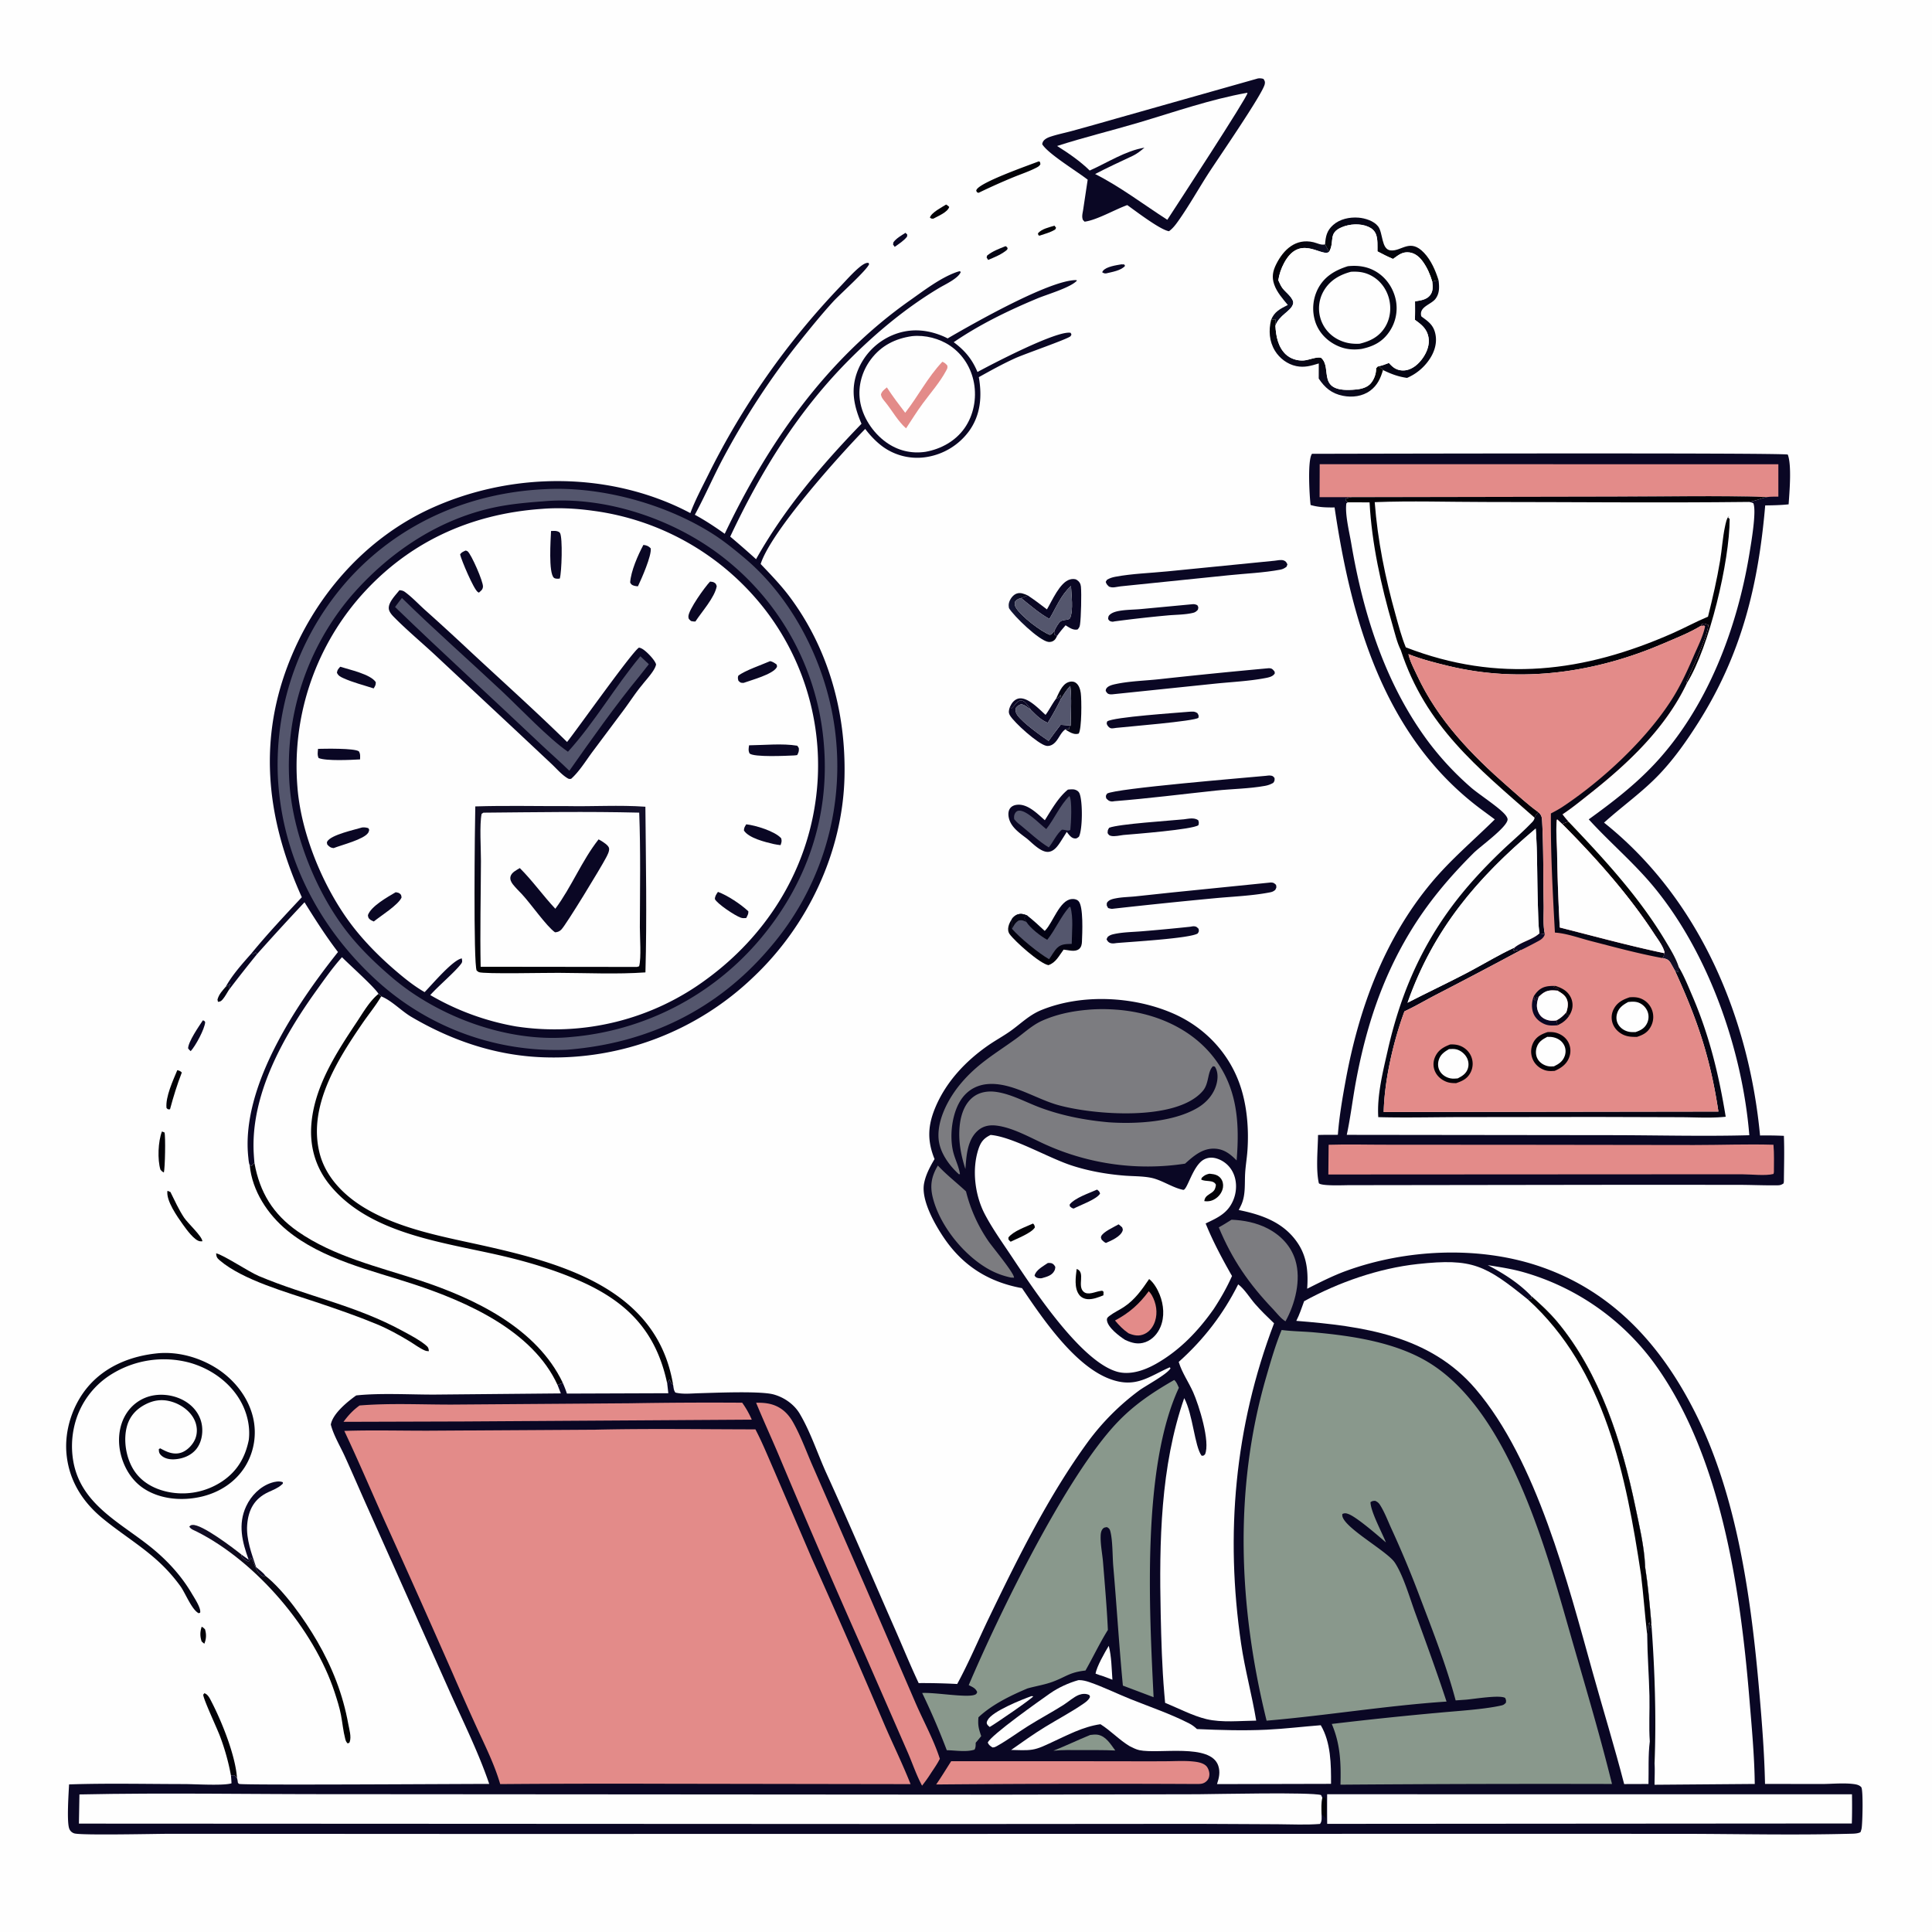 <?xml version="1.0" encoding="UTF-8"?> <svg xmlns="http://www.w3.org/2000/svg" xmlns:xlink="http://www.w3.org/1999/xlink" display="block" height="1024" viewBox="0 0 2048 2048" width="1024"><linearGradient id="a" gradientUnits="userSpaceOnUse" x1="1101.61" x2="1080.44" y1="650.2" y2="661.63"><stop offset="0" stop-color="#000014"></stop><stop offset="1" stop-color="#131534"></stop></linearGradient><linearGradient id="b" gradientUnits="userSpaceOnUse" x1="1352.78" x2="1383.85" y1="281.418" y2="300.698"><stop offset="0" stop-color="#010005"></stop><stop offset="1" stop-color="#0b0d23"></stop></linearGradient><linearGradient id="c" gradientUnits="userSpaceOnUse" x1="1462.25" x2="1470.1" y1="285.83" y2="237.218"><stop offset="0" stop-color="#010204"></stop><stop offset="1" stop-color="#070719"></stop></linearGradient><linearGradient id="d" gradientUnits="userSpaceOnUse" x1="1407.72" x2="1389.46" y1="363.182" y2="402.75"><stop offset="0"></stop><stop offset="1" stop-color="#0b0a20"></stop></linearGradient><linearGradient id="e" gradientUnits="userSpaceOnUse" x1="366.005" x2="207.075" y1="1728.84" y2="1733.13"><stop offset="0" stop-color="#000100"></stop><stop offset="1" stop-color="#130e28"></stop></linearGradient><linearGradient id="f" gradientUnits="userSpaceOnUse" x1="1096.56" x2="1123.91" y1="1015.32" y2="948.421"><stop offset="0" stop-color="#01000a"></stop><stop offset="1" stop-color="#040320"></stop></linearGradient><linearGradient id="g" gradientUnits="userSpaceOnUse" x1="1726.83" x2="1712.21" y1="943.898" y2="957.067"><stop offset="0"></stop><stop offset="1" stop-color="#15122e"></stop></linearGradient><linearGradient id="h" gradientUnits="userSpaceOnUse" x1="572.388" x2="614.612" y1="1041.83" y2="842.172"><stop offset="0" stop-color="#000004"></stop><stop offset="1" stop-color="#13102b"></stop></linearGradient><linearGradient id="i" gradientUnits="userSpaceOnUse" x1="1213.74" x2="1196.77" y1="1357.57" y2="1420.12"><stop offset="0" stop-color="#010002"></stop><stop offset="1" stop-color="#040422"></stop></linearGradient><path d="m0 0h2048v2048h-2048z" fill="#fefefe"></path><path d="m213.79 1724.38c1.567.8 2.289 1.49 3.515 2.7 1.62 5.3 1.425 10.24-.714 15.35-1.022-.73-1.943-1.64-2.885-2.48-1.778-5.58-1.728-10.01.084-15.57z" fill="#020107"></path><path d="m1117.78 239.212 1.7 2.226-.86 1.783c-5.08 3.19-11.19 4.745-16.86 6.645-1.5-.984-.87-.268-1.5-2.442 3.68-4.789 11.96-6.455 17.52-8.212z" fill="#020107"></path><path d="m959.842 246.79 1.892 1.868-.182 2.097c-3.414 4.541-8.559 7.627-13.131 10.928l-1.78-2.539.495-2.448c3.273-4.309 8.229-6.971 12.706-9.906z" fill="#0a0724"></path><path d="m239.402 1045.86c.415-.17.837-.33 1.246-.52 1.634-.76 2.812-1.65 4.203-2.76-.215.23-.455.44-.646.69-1.339 1.78-1.714 4.13-1.732 6.3-1.958 3.14-3.887 6.77-6.25 9.6-1.581 1.9-2.665 2.72-5.168 2.81l-.53-2.35c1.562-5.8 5.073-9.24 8.877-13.77z" fill="#050514"></path><path d="m1002.94 216.827c1.39.773 2.14 1.442 3.27 2.533-1.66 5.657-11.848 9.667-16.802 12.423-2.415.04-1.924.06-3.672-1.162 1.619-5.39 12.67-10.868 17.204-13.794z" fill="#020107"></path><path d="m1188.61 280.224 3.08.087.92 1.517c-4.16 5.052-14.16 6.534-20.29 8.031-2.24-.054-2.2-.226-4-1.268.27-.46.49-.951.81-1.38 3.4-4.592 14.1-6.031 19.48-6.987z" fill="#0a0724"></path><path d="m1065.94 260.954c1.17.501 1.46 1.064 2.21 2.041l-.52 1.683c-5.68 4.98-13.29 7.934-20.17 10.865l-1.62-2.649.58-2.023c5.87-4.743 12.61-7.142 19.52-9.917z" fill="#050514"></path><path d="m215.051 1081.58c1.99.75 1.15.13 2.467 1.93-.675 7.64-10.159 25.04-15.367 30.77-1.153-.91-1.847-1.77-2.751-2.91.09-7.1 11.431-23.4 15.651-29.79z" fill="#0a0724"></path><path d="m171.682 1199.41 2.684 1.05c1.266 4.09.593 37.9-.662 42.42-1.815-.94-2.327-1.45-3.619-2.95-3.298-10.59-2.523-30.2 1.597-40.52z" fill="#020107"></path><path d="m187.947 1134.4c2.422.66 3.012.78 4.783 2.51-4.97 12.81-8.961 25.71-12.508 38.98-2.359.03-1.817.47-3.722-1.38-1.243-11.72 6.992-29.33 11.447-40.11z" fill="#020107"></path><path d="m266.406 1010.81 2.187.41 2.415-1.72c.466.65.982 1.3 1.397 1.99a1450.41 1450.41 0 0 0 -29.932 38.08c.018-2.17.393-4.52 1.732-6.3.191-.25.431-.46.646-.69-1.391 1.11-2.569 2-4.203 2.76-.409.19-.831.35-1.246.52 6.717-12.32 17.762-24.58 27.004-35.05z" fill="#0a0724"></path><path d="m177.501 1262.32 3.155 1.25c4.464 9.02 8.901 18.77 14.452 27.15 4.012 6.06 18.947 19.47 19.452 25.06-.984.06-1.551.14-2.577.01-5.95-.75-14.56-12.8-17.983-17.59-5.888-8.24-18.179-25.49-16.499-35.88z" fill="#020107"></path><path d="m1119.44 740.728c2.63-.907 3.47-2.28 5.33-4.312-.24 1.359-.56 2.564-.96 3.881l.71.831a283.348 283.348 0 0 1 -13.85 25.07c-7.41-3.061-12.09-8.05-17.67-13.52-1.67-2.656-3.82-5.34-5.93-7.661-1.97-2.168-3.15-2.449-5.9-2.537-2.2 1.221-3.44 2.113-4.99 4.128-1.16 1.518-2.24 2.791-3.67 4.086l-2.24-.603c.7-1.535 1.41-3.011 2.35-4.418 1.79-2.68 4.69-4.983 7.97-5.338 9.58-1.035 20.99 11.483 27.76 17.462 4.06-5.446 6.96-11.647 11.09-17.069z" fill="#0a0724"></path><path d="m1101.17 171.045 1.3.673.41 2.313c-1.06 1.854-2.12 2.572-3.96 3.541-7.86 4.14-16.77 7.017-25 10.421a672.22 672.22 0 0 0 -36.64 16.437l-1.65-.656c-.66-1.568-1.1-1.464-.4-2.732 4.45-8.111 54.38-25.511 65.94-29.997z" fill="#020107"></path><path d="m1120.5 674.192c-.74 1.539-1.42 3.034-2.68 4.239-1.71 1.643-4.24 2.356-6.58 2.013-9.73-1.424-36.49-27.204-41.67-35.79-.42-2.411-.56-4.222.27-6.585 1.28-3.626 4.13-7.526 7.88-8.859 4.07-1.446 8.04.365 11.74 1.955-2.31.969-4.65 2.136-7.05 2.824-3.07.832-4.19 1.206-6.33 3.735-.54 2.696-.57 4.015.88 6.46 5.32 9.012 26.32 25.202 36.05 28.842 2.65-1.113 3.05-2.163 4.67-4.461.48 2.114.62 1.755-.21 4.041 1 .546 1.99 1.108 3.03 1.586z" fill="url(#a)"></path><path d="m244.777 1881.89a241.441 241.441 0 0 0 -11.319-40.76c-3.163-8.65-17.767-39.52-18.035-44.69l1.217-1.56c3.853 1.21 5.759 5.54 7.542 8.98 11.15 21.55 25.502 57.31 27.053 81.13l-2.65-3.18z" fill="#020107"></path><path d="m1070.27 750.091 2.24.603c1.43-1.295 2.51-2.568 3.67-4.086 1.55-2.015 2.79-2.907 4.99-4.128 2.75.088 3.93.369 5.9 2.537 2.11 2.321 4.26 5.005 5.93 7.661-3.22-2.437-6.48-5.607-10.58-6.159-2.59 1.006-3.77 1.639-5.5 3.834-.55 3.176-.41 5.007 1.5 7.71 5.7 8.036 24.5 21.471 33.13 27.382 4.23-5.712 8.38-11.521 12.77-17.118l10.61.794c-1.56 1.712-1.63 1.608-1.66 3.91l-4.07.118c-5.52 3.969-7.29 11.735-12.72 15.585-2.24 1.589-4.83 2.419-7.54 1.828-8.63-1.887-33.77-24.431-38.34-32.186-1.8-3.052-1.24-5.146-.33-8.285z" fill="#0a0724"></path><path d="m1119.44 740.728c2.98-6.003 6.11-14.868 12.85-17.52 2.42-.951 5.15-1.111 7.48.207 3.78 2.145 5.32 7.148 5.88 11.174.96 7.003 1.13 37.98-2.19 43.046-3.62 1.101-6.59-.015-9.83-1.724-1.55-.82-3.01-1.739-4.43-2.762l4.07-.118c.03-2.302.1-2.198 1.66-3.91.08-14.201 1.35-27.708-.38-41.942-4.14 4.024-6.99 9.083-10.03 13.949l-.71-.831c.4-1.317.72-2.522.96-3.881-1.86 2.032-2.7 3.405-5.33 4.312z" fill="#050514"></path><path d="m263.598 1653.38c-6.876-18.82-11.567-37.48-2.663-56.66 5.207-11.22 14.811-20.98 26.725-24.9 3.782-1.24 8.398-2.12 12.15-.61-.044 2.01.318 1.22-1.312 2.72-3.747 3.46-9.345 5.61-13.95 7.74-14.867 6.87-21.358 18.72-22.545 34.9-1.111 15.12 4.773 30.54 9.475 44.65 3.034 2.68 7.54 5.73 9.736 9.05l-.9 1.07c-9.876-2.76-10.575-17.34-14.593-20.15l-1.562 3.67-1.532.16c-1.522-.63-2.681-1.24-3.903-2.37-1.987-1.83-2.792-2.17-2.951-4.86z" fill="#0a0724"></path><path d="m1261.36 754.422c3.56-.081 4.76-.458 7.86 1.434 1.35 2.351 1.67 2.393 1.17 5.011-3.48 3.605-76.8 9.536-87.15 10.706-1.57.212-3.39.586-4.96.493-1.96-.116-3.5-1.702-4.44-3.323-1-1.713-.79-2.233-.14-4.032 6.64-4.669 74.03-9.059 87.66-10.289z" fill="#0a0724"></path><path d="m1264.57 640.447c2.04-.004 2.77.281 4.6 1.036 1.35 2.322 1.23 2.215.64 4.859-1.45 1.592-2.73 2.695-4.88 3.236-8.46 2.134-18.8 1.982-27.55 2.821a1353.1 1353.1 0 0 0 -56.15 6.326c-.74.164-1.5.39-2.26.274-2.49-.377-3.21-.924-4.33-2.925.24-1.523.11-2.652 1.19-3.854 2.47-2.755 6.84-3.962 10.37-4.607 7.52-1.378 15.87-1.283 23.56-2.013z" fill="#0a0724"></path><path d="m1365.14 323.284c-5.5-6.693-11.61-13.507-14.47-21.813-2.69-7.813-1.42-14.229 2.21-21.47 7.81-15.607 20.78-27.603 39.41-23.253 3.87.905 8.59 3.545 12.33 2.277 1.46 2.673 2.98 5.32 4.23 8.102-.4.178-.78.386-1.19.533-8.66 3.122-30.34-18.588-46.35 10.939-3.2 5.91-5.22 11.825-6.25 18.486 1.34 2.892 2.65 6.049 4.58 8.594 3.19 4.193 12.55 10.967 11.09 16.41-2.14 8.01-14.83 11.686-18.73 23.309.24-2.373.46-4.351.07-6.724-1.93-.301-2.83.01-4.69.508 3.43-8.83 9.81-11.848 17.76-15.898z" fill="url(#b)"></path><path d="m1261.62 982.398c1.13-.174 2.8-.565 3.99-.491 2.65.167 3.13.915 4.95 2.673.44 2.659.48 2.605-.91 4.905-7.96 5.292-72.09 8.91-86.41 10.227-1.85.318-3.85.558-5.7.091-2.41-.613-3.58-2.123-4.55-4.216l1.17-2.375c2.29-1.982 4.36-2.563 7.31-3.184 9.34-1.969 19.64-2.029 29.18-2.838a2183.08 2183.08 0 0 0 50.97-4.792z" fill="#0a0724"></path><path d="m1254.95 868.5c4.97-.615 10.81-2.104 15.18.917.87 2.456.83 2.771.24 5.322-6.32 4.638-67.33 9.338-79.61 10.386-3.8.509-9.25 1.812-12.97.958-2.25-.517-2.46-1.152-3.67-2.95.09-2.935.05-3.321 1.71-5.709 10.81-4.044 63.51-7.34 79.12-8.924z" fill="#0a0724"></path><path d="m1524.92 297.06c.87 6.914 1.23 13.832-3.24 19.711-4.35 5.714-15.73 8.004-15.42 16.249.05 1.256.18 1.438.53 2.497 7.83 5.68 13.1 9.328 14.94 19.39 1.79 9.815-1.67 19.48-7.41 27.38a54.161 54.161 0 0 1 -22.79 18.302c-9.47-1.31-16.94-4.179-25.51-8.323-1.56-1.823-3.34-2.754-5.35-3.995 3.94-.392 7.89-2.191 11.6-3.522 1.36 1.442 2.74 2.934 4.28 4.184 3.78 3.06 8.57 4.27 13.35 3.58 7.55-1.094 13.85-6.702 18.12-12.727 4.57-6.442 7.72-14.514 6.18-22.493-1.71-8.894-7.47-13.336-14.37-18.297.33-6.502.17-13.07.17-19.581l.95-.139c.52-.081 1.04-.173 1.56-.252 4.82-.721 10.13-1.949 13.36-5.968 3.43-4.28 2.97-9.358 2.39-14.469 2.15-.968 4.35-1.195 6.66-1.527z" fill="#050514"></path><path d="m1404.62 259.025c.64-8.536 1.85-14.526 8.51-20.484 7.16-6.415 17.52-8.554 26.91-7.825 7 .544 16.25 3.413 20.76 9.165 5.34 6.81 3.36 24.347 13.11 25.527 11.78 1.426 20.59-13.318 35.65 2.599 7.46 7.882 12.15 18.827 15.36 29.053-2.31.332-4.51.559-6.66 1.527-2.19-7.494-5.24-14.593-9.79-20.986-3.46-4.864-8.07-9.096-14.18-9.971-7.65-1.094-11.75 2.707-17.62 6.846-5.69-2.361-11.07-5.138-16.51-8.012-.09-5.631.49-12.641-1.52-17.946-1.5-3.972-4.4-6.474-8.24-8.153-8.55-3.736-19.71-3.044-28.17.57-14.16 6.04-7.64 14.158-12.61 24.669-.24.514-.52 1.015-.77 1.523-1.25-2.782-2.77-5.429-4.23-8.102z" fill="url(#c)"></path><path d="m1109.79 645.987c5.44-9.073 13.66-28.716 24.41-31.73 2.21-.619 5.23-.849 7.24.435 2.67 1.714 4.11 4.071 4.4 7.223.71 7.707.13 32.923-.99 40.173-.4 2.543-.88 3.285-2.5 5.154-4.8 1.159-8.87-2.025-12.8-4.406-3.26 3.675-6.23 7.314-9.05 11.356-1.04-.478-2.03-1.04-3.03-1.586.83-2.286.69-1.927.21-4.041 1.39-2.795 2.84-5.512 4.74-7.996 2.04-2.663 3.83-3.032 6.98-3.422 2.18-.27 3.24-.272 4.93-1.833 3.72-9.228 1.35-24.221.97-34.199-10.87 9.882-15.55 22.626-22.88 34.963-10.8-5.94-20.39-14.408-30.01-22.089 2.4-.688 4.74-1.855 7.05-2.824 7.02 4.652 13.66 9.676 20.33 14.822z" fill="#0a0724"></path><path d="m1112.42 656.078c7.33-12.337 12.01-25.081 22.88-34.963.38 9.978 2.75 24.971-.97 34.199-1.69 1.561-2.75 1.563-4.93 1.833-3.15.39-4.94.759-6.98 3.422-1.9 2.484-3.35 5.201-4.74 7.996-1.62 2.298-2.02 3.348-4.67 4.461-9.73-3.64-30.73-19.83-36.05-28.842-1.45-2.445-1.42-3.764-.88-6.46 2.14-2.529 3.26-2.903 6.33-3.735 9.62 7.681 19.21 16.149 30.01 22.089z" fill="#54566d"></path><path d="m1347.38 339.182c1.86-.498 2.76-.809 4.69-.508.39 2.373.17 4.351-.07 6.724.56 10.711 2.77 22.481 10.94 30.202 5.01 4.73 12.27 6.967 19.08 6.495 5.36-.371 13.29-4.081 18.28-2.896 13.11 11.092-6.88 38.221 37.75 33.623 5.42-.557 11.55-2.223 15.16-6.606 3.56-4.318 5.69-10.284 5.52-15.847l1.94-2.098c2.01 1.241 3.79 2.172 5.35 3.995-2.56 8.786-5.96 16.271-13.53 21.853-8.29 6.108-19.06 7.415-28.98 5.441-11.87-2.363-19.13-8.532-25.6-18.269l.05-16.015c-8.26 2.495-15.04 4.588-23.77 2.829-9.34-1.881-17.78-8.209-22.7-16.287-6.12-10.026-6.77-21.434-4.11-32.636z" fill="url(#d)"></path><path d="m1124.52 741.128c3.04-4.866 5.89-9.925 10.03-13.949 1.73 14.234.46 27.741.38 41.942l-10.61-.794c-4.39 5.597-8.54 11.406-12.77 17.118-8.63-5.911-27.43-19.346-33.13-27.382-1.91-2.703-2.05-4.534-1.5-7.71 1.73-2.195 2.91-2.828 5.5-3.834 4.1.552 7.36 3.722 10.58 6.159 5.58 5.47 10.26 10.459 17.67 13.52a283.348 283.348 0 0 0 13.85-25.07z" fill="#54566d"></path><path d="m229.062 1328.57c7.747 1.57 34.401 19.48 45.233 24.05 51.663 21.79 102.291 30.78 153.122 58.59 8.031 4.39 16.968 8.95 24.001 14.8 2.608 2.17 2.843 2.94 3.226 6.31-1.68-.06-2.769-.12-4.352-.79-5.524-2.35-11.28-6.76-16.472-9.88-11.298-6.8-22.375-12.97-34.572-18.02-21.128-8.74-42.729-16.14-64.389-23.43-30.36-10.22-77.391-23.23-101.866-44.1-2.923-2.5-3.616-3.7-3.931-7.53z" fill="#020107"></path><path d="m281.214 1670.27c20.28 16.19 41.797 46.78 54.916 69.39 16.079 27.7 27.333 56.28 33.066 87.91.999 5.5 3.435 13.37 1.56 18.75-.546 1.57-.557 1.1-2.323 1.74-1.524-1.75-1.89-2.58-2.47-4.79-2.176-8.26-2.927-17.15-4.565-25.56-1.549-7.95-4.086-15.9-6.6-23.6-21.972-67.25-83.038-138.81-146.477-170.67-3.026-1.52-5.998-2.26-7.683-5.22 1.374-1.19 1.323-1.48 3.269-1.71 9.838-1.16 43.857 24.85 51.866 31.28.159 2.69.964 3.03 2.951 4.86 1.222 1.13 2.381 1.74 3.903 2.37l1.532-.16 1.562-3.67c4.018 2.81 4.717 17.39 14.593 20.15z" fill="url(#e)"></path><path d="m1343.81 708.44c.52-.031 1.04-.119 1.56-.092 3.2.169 3.63 1.171 5.68 3.415.25 1.902.65 1.686-.34 2.942-2.23 2.846-6.71 3.572-10.08 4.206-16.9 3.181-35.38 4.012-52.55 5.784l-108.97 11.31c-.75.02-1.89.08-2.61-.043-2.61-.442-3.1-1.518-4.41-3.605.2-1.226.11-1.645.79-2.639 1.96-2.85 6.61-3.892 9.78-4.575 14.73-3.173 31.26-3.525 46.35-5.182a6201.69 6201.69 0 0 1 114.8-11.521z" fill="#0a0724"></path><path d="m1347.2 935.465c2.99.229 3.11.496 5.42 2.459.6 2.822.54 2.798-.79 5.375-1.79 1.505-3.09 2.139-5.41 2.595-19.15 3.78-40.22 4.468-59.69 6.36a6275.4 6275.4 0 0 0 -107.96 11.16c-1.47-.109-2.68-.455-4.1-.85l-1.43-2.617c.04-1.595-.31-2.518.8-3.815 2.15-2.528 5.63-3.265 8.76-3.87 6.87-1.329 14.01-1.371 20.96-2.081l38.91-4.149z" fill="#0a0724"></path><path d="m1341.79 822.421c1.48-.156 3.27-.487 4.73-.327 2.69.293 3.03.718 4.57 2.696.07 2.718.15 2.884-1.4 5.088-2.91 1.628-5.38 2.553-8.67 3.156-16.55 3.039-34.96 3.196-51.81 4.981-35.97 3.812-71.99 8.433-108.05 11.284-.83.151-1.86.383-2.71.305-2.95-.275-3.8-1.315-5.77-3.286-.61-2.823-.64-2.614.89-5.066 8.79-5.488 146.89-16.773 168.22-18.831z" fill="#0a0724"></path><path d="m1351.16 594.397c2.74-.377 6.77-1.245 9.46-.358 2.5.827 3.05 2.109 4.11 4.249l-.96 2.509c-2.17 1.587-3.9 2.566-6.56 3.067-17.8 3.339-36.94 4.084-54.99 5.959l-114.43 11.735-3.77.59c-3.28.542-5.1.943-8.37-.267-2-1.954-2.75-2.481-3.53-5.115l1.34-2.196c2.89-1.675 5.4-2.529 8.69-3.152 17.81-3.369 37.25-3.934 55.34-5.737z" fill="#0a0724"></path><path d="m1132.06 837.009c2.11-.197 5.36-.571 7.43.089 2.26.722 4 1.903 4.9 4.132 3.36 8.341 3.29 37.768-.65 45.697-1.94 1.5-2.65 2.261-5.3 1.727-3.31-.667-5.67-4.349-7.64-6.797a674.743 674.743 0 0 1 -6.66 10.553c-2.92 4.481-6.79 9.933-12.56 10.573-7.83.87-17.11-9.069-22.67-13.753-7.74-5.934-17.36-12.177-19.54-22.417-.72-3.437-.69-7.49 1.66-10.327 1.78-2.151 4.44-3.117 7.15-3.394 11.29-1.156 21.61 9.584 29.39 16.388 6.86-10.866 14.41-24.427 24.49-32.471z" fill="#0a0724"></path><path d="m1133.59 843.8c3.19 4.211 1.73 29.528 1.02 35.825-1.93 2.005-5.93-.299-8.97-.12-5.63 4.752-9.19 12.907-13.88 18.802-10.99-6.672-21-16.407-31.07-24.476-2.26-1.676-3.81-3.254-5.61-5.419-.3-2.33-.24-4.58 1.1-6.644.81-1.239 2.02-2.209 3.48-2.407 8.37-1.134 22.74 14.447 29.4 19.502 8.79-11.082 14.44-25.067 24.53-35.063z" fill="#54566d"></path><path d="m1107.44 986.796c.22-.215.44-.425.66-.645 8.07-8.311 15.14-31.81 27.79-33.088 2.59-.262 5.1.104 7.12 1.878 5.77 5.083 4.21 35.26 3.9 43.268-.11 2.841-.69 5.811-3.01 7.731-4.33 3.6-11.35 1.11-16.43.69-4.74 6.3-8.22 13.86-16.1 16.46-9-1.5-35.51-25.163-41.06-32.808-1.74-2.4-1.96-5.167-1.35-8.006.66-3.077 2.07-5.554 3.74-8.175 1.29-1.768 3.32-3.646 5.37-4.474 3.86-1.554 7.27-.585 10.92.922 6.46 5.123 12.45 10.6 18.45 16.247z" fill="url(#f)"></path><path d="m1110.12 996.236c8.75-10.91 14.28-24.59 23.43-34.867l1.12.052c3.37 11.607 1.49 27.07 1.4 39.139-5.71.18-11.02-.07-15.4 4.25-3.33 3.27-5.8 8.2-8.6 12.02-11.2-6.44-30.77-22.442-39.29-32.216-.51-3.5-.22-6.993-.08-10.513 1.29-1.768 3.32-3.646 5.37-4.474 3.86-1.554 7.27-.585 10.92.922l-3.44 2.157c.84 1.537 1.72 3.062 2.51 4.626 4.22 6.667 15.09 15.043 22.06 18.904z" fill="#54566d"></path><path d="m1072.7 974.101c1.29-1.768 3.32-3.646 5.37-4.474 3.86-1.554 7.27-.585 10.92.922l-3.44 2.157c.84 1.537 1.72 3.062 2.51 4.626-3.05-1.468-4.67-2.311-8.16-1.573-3.57 2.124-5.25 5.225-7.12 8.855-.51-3.5-.22-6.993-.08-10.513z" fill="#050514"></path><path d="m168.63 1434.42c20.29-1.49 41.027 4.16 58.445 14.49 19.634 11.64 35.666 30.87 41.077 53.29a69.042 69.042 0 0 1 -8.007 51.91c-10.432 17-27.417 27.94-46.63 32.43-20.025 4.68-42.998 2.98-60.634-8.34-13.641-8.74-22.297-23.68-25.466-39.37-2.885-14.27-.848-29.95 7.638-42.04a42.517 42.517 0 0 1 28.716-17.77c12.506-1.87 26.274 1.33 36.371 9.02 7.58 5.78 12.803 14.04 14.003 23.56 1.056 8.39-.732 17.98-6.195 24.64-5.596 6.81-14.22 10.12-22.852 10.67-4.976.32-10.53-.63-14.265-4.2-2.225-2.13-2.462-3.78-2.455-6.63l1.475-.79a88.838 88.838 0 0 0 5.317 2.72c5.729 2.68 11.985 3.92 18.012 1.43 6.073-2.52 11.597-8.5 13.94-14.59 2.446-6.36 1.887-13.59-1.005-19.7-4.403-9.31-13.866-16.07-23.506-19.1-10.395-3.27-19.741-2.01-29.218 3.06-9.36 5.02-16.011 12.52-18.829 22.86-3.984 14.62-1.021 32.91 6.868 45.74 8.057 13.11 21.676 20.61 36.389 23.73a75.921 75.921 0 0 0 57.448-10.98c16.119-10.72 24.747-25.49 28.475-44.21 1.679-14.02-1.787-28.63-8.656-40.87-11.478-20.45-32.172-34.88-54.566-41.01a105.143 105.143 0 0 0 -80.526 11.3 87.851 87.851 0 0 0 -40.921 54.79 93.64 93.64 0 0 0 -1.311 38.93c8.421 46.65 51.994 65.55 84.935 92.95 16.095 13.39 30.113 28.98 40.721 47.07 2.546 4.34 9.94 15.38 8.733 20.11l-1.566.58c-7.464-3.91-14.085-21.41-19.329-28.66a178.432 178.432 0 0 0 -14.814-17.84c-20.443-21.54-45.507-35.69-68.099-54.41-21.391-17.74-35.439-40.47-37.886-68.48-2.166-24.79 6.513-51.38 22.525-70.4 18.972-22.54 46.904-33.38 75.647-35.89z" fill="#050514"></path><path d="m1333.59 83.118c2.19-.194 3.61-.102 5.72.526 1.42 2.168 1.9 3.126 1.31 5.752-2.36 10.548-51.05 81.035-59.99 94.978-10.48 16.336-20.14 33.599-31.31 49.44-2.89 4.101-6.05 8.382-10.18 11.282-9.39-1.51-35.05-21.191-44.18-27.692-13.22 4.731-32.31 15.912-45.24 17.584l-1.77-1.82c-1.37-3.423-.47-6.557.12-10.059l4.92-32.634c-11.09-8.696-42.45-27.715-48.23-37.669.25-.978.42-1.845.94-2.748 1.41-2.449 4.66-4.075 7.24-4.959 7.45-2.552 15.58-4.153 23.2-6.223a3844.84 3844.84 0 0 0 46.46-13.04z" fill="#0a0724"></path><path d="m1322.01 98.355.36.277c.18 4.008-76.9 121.983-84.96 134.345-25.15-16.147-49.93-35.09-76.54-48.507 13.16-6.839 26.6-13.067 40.03-19.356 4.68-2.288 8.32-5.273 12.28-8.587-20.04 3.259-39.53 16.052-58.04 24.25-10.03-9.89-22.69-18.587-34.58-26.033 28.54-9.21 57.74-16.252 86.49-24.782 37.81-11.221 76.1-24.679 114.96-31.607z" fill="#fefefe"></path><path d="m1408.85 267.127c.25-.508.53-1.009.77-1.523 4.97-10.511-1.55-18.629 12.61-24.669 8.46-3.614 19.62-4.306 28.17-.57 3.84 1.679 6.74 4.181 8.24 8.153 2.01 5.305 1.43 12.315 1.52 17.946 5.44 2.874 10.82 5.651 16.51 8.012 5.87-4.139 9.97-7.94 17.62-6.846 6.11.875 10.72 5.107 14.18 9.971 4.55 6.393 7.6 13.492 9.79 20.986.58 5.111 1.04 10.189-2.39 14.469-3.23 4.019-8.54 5.247-13.36 5.968-.52.079-1.04.171-1.56.252l-.95.139c0 6.511.16 13.079-.17 19.581 6.9 4.961 12.66 9.403 14.37 18.297 1.54 7.979-1.61 16.051-6.18 22.493-4.27 6.025-10.57 11.633-18.12 12.727-4.78.69-9.57-.52-13.35-3.58-1.54-1.25-2.92-2.742-4.28-4.184-3.71 1.331-7.66 3.13-11.6 3.522l-1.94 2.098c.17 5.563-1.96 11.529-5.52 15.847-3.61 4.383-9.74 6.049-15.16 6.606-44.63 4.598-24.64-22.531-37.75-33.623-4.99-1.185-12.92 2.525-18.28 2.896-6.81.472-14.07-1.765-19.08-6.495-8.17-7.721-10.38-19.491-10.94-30.202 3.9-11.623 16.59-15.299 18.73-23.309 1.46-5.443-7.9-12.217-11.09-16.41-1.93-2.545-3.24-5.702-4.58-8.594 1.03-6.661 3.05-12.576 6.25-18.486 16.01-29.527 37.69-7.817 46.35-10.939.41-.147.79-.355 1.19-.533z" fill="#fefefe"></path><path d="m1428.72 282.207c11.35-1.254 22.21.455 31.83 6.906 9.96 6.673 16.79 17.443 19.11 29.155a44.105 44.105 0 0 1 -7.03 33.54c-7.27 10.652-17.01 15.49-29.25 18.053-9.13 1.305-17.54.459-25.99-3.482-10.62-4.953-19.02-13.526-22.91-24.651a45.857 45.857 0 0 1 2.6-35.634c6.81-13.058 18.12-19.587 31.64-23.887z" fill="#050514"></path><path d="m1432.07 288.09c7.74-.426 14.31.322 21.26 3.965 9.39 4.914 16.03 13.617 18.87 23.764 2.82 10.101 1.75 21.321-3.65 30.392-6.32 10.616-15.78 15.374-27.34 18.16-7.61.348-14.23-.554-21.21-3.761a36.993 36.993 0 0 1 -20.02-22.373 37.066 37.066 0 0 1 3.07-29.61c6.44-11.305 16.81-17.281 29.02-20.537z" fill="#fefefe"></path><path d="m362.524 1014.66c8.017 8.19 34.067 31.29 38.733 38.86l2.835 2.67-.489.83c-5.811 9.7-13.154 18.61-19.546 27.95-26.545 38.79-57.502 87.7-45.419 136.86 6.326 25.75 25.858 45.4 48.055 58.7 38.584 23.12 86.437 30.99 129.76 40.79 78.586 17.78 171.105 44 194.021 132.37a164.845 164.845 0 0 1 3.111 14.57c-1.434-1.46-2.31-2.36-3.036-4.32-.17-.47-.29-.94-.435-1.41-1.47.48-2.114 2.67-2.844 4.03l1.178 10.31-107.518.38c-1.216-3.93-2.804-7.67-4.381-11.46l-5.525 2.31c-26.23-57.39-96.019-88.18-152.776-106.87-45.033-14.82-96.637-26.23-133.941-56.98-20.622-17.01-36.944-41.85-39.59-68.95l.885-.29.806 1.08c.914-1.16 2.244-2.2 3.323-3.23a325.164 325.164 0 0 1 -.764-10.11c-3.521-62.38 31.444-124.07 66.765-173.23 8.508-11.84 17.055-23.99 26.792-34.86z" fill="#fefefe"></path><path d="m264.717 1235.3.885-.29.806 1.08c.914-1.16 2.244-2.2 3.323-3.23 5.638 31.17 19.772 54.36 46.023 72.61 38.159 26.54 85.145 37.32 128.737 51.64 58.425 19.19 124.358 50.6 152.058 108.68l-5.525 2.31c-26.23-57.39-96.019-88.18-152.776-106.87-45.033-14.82-96.637-26.23-133.941-56.98-20.622-17.01-36.944-41.85-39.59-68.95z" fill="#020107"></path><path d="m707.27 1466.56c-11.755-55.57-42.744-87.15-94.205-109.42-24.844-10.76-50.227-18.5-76.505-24.85-62.507-15.1-142.601-22.68-186.318-75.38-16.032-19.33-22.446-42.38-19.993-67.29 3.861-39.22 26.629-74.21 47.932-106.19 6.735-10.1 13.588-22.22 23.076-29.91l2.835 2.67-.489.83c-5.811 9.7-13.154 18.61-19.546 27.95-26.545 38.79-57.502 87.7-45.419 136.86 6.326 25.75 25.858 45.4 48.055 58.7 38.584 23.12 86.437 30.99 129.76 40.79 78.586 17.78 171.105 44 194.021 132.37a164.845 164.845 0 0 1 3.111 14.57c-1.434-1.46-2.31-2.36-3.036-4.32-.17-.47-.29-.94-.435-1.41-1.47.48-2.114 2.67-2.844 4.03z" fill="#020107"></path><path d="m1390.75 481.061c31.01-.059 500.05-1.251 504.38.814 4.29 11.401 1.77 39.736.89 52.737-8.28.898-16.51 1.041-24.83 1.163-7.32 85.086-25.18 158.23-71.49 231.068-11.91 18.724-24.63 36.817-39.86 53.023-18.34 19.51-39.76 34.353-59.49 52.168a434.215 434.215 0 0 1 5.07 4.12c97.47 80.44 148.59 203.726 160.3 327.516a403.322 403.322 0 0 1 25.27.37c.66 16.02.13 32.17 0 48.21l-.27 2.13c-2.31 1.66-3.77 2.06-6.65 2.1-14.03.19-28.23-.48-42.3-.5l-123.25-.04-288.22.39c-5.24-.03-29.15 1.11-32.25-2.02-3.34-14.65-1.06-35.72-.88-51.16 6.97-.3 14.03-.15 21.02-.22 1.47-19.35 4.78-38.6 8.28-57.67 13.92-75.92 40.79-149.465 90.76-209.411 20.65-24.777 44.55-44.761 67.31-67.264l-14.34-10.606c-102.42-76.226-137.7-199.359-155.49-320.076-8.85.098-16.86-.092-25.42-2.593-1.17-9.475-3.43-47.523 1.46-54.249z" fill="#0a0724"></path><path d="m1408.4 1213.49c20.55-.63 41.25-.02 61.81-.06l153.48.1 172.19.23c28 .01 56.08-1.1 84.06-.29.87 9.6.48 19.42.48 29.07l-.44 1.9c-8.29 2.2-23.48.39-32.66.38h-78.84l-360.38.2z" fill="#e38b89"></path><path d="m1398.93 492.059 486.2.072v34.32c-3.86.105-8.02-.107-11.83.453-53.88-1.734-108.37-.431-162.3-.384l-277.9.518-34.29-.02z" fill="#e38b89"></path><path d="m1433.1 527.038 277.9-.518c53.93-.047 108.42-1.35 162.3.384-6.95 1.323-13.51 4.674-20.39 5.175 2.17.223 3.81.306 5.72 1.432 3.51 8.388-2.26 41.591-3.97 52.117-13.01 80.283-44.82 164.747-101.3 224.761-20.94 22.256-44.55 40.337-69.23 58.162 22.33 24.533 47.69 45.846 68.93 71.539 58.21 70.43 93.91 172.89 101.29 263.3-48.63 1.31-97.62-.03-146.28-.07l-280.45-.34c4.02-18.68 6.23-37.9 9.74-56.7 10.48-56.2 27.02-107.66 56.53-156.908 19.05-31.785 41.86-58.886 68.04-84.997 7.34-7.315 34.79-26.803 36.13-35.257.25-1.549-.85-3.269-1.72-4.495-5.38-7.52-27.3-21.594-36.25-29.17a315.56 315.56 0 0 1 -45.01-47.874c-46.39-61.643-69.98-136.386-82.73-211.731-1.98-11.709-6.77-30.912-5.15-42.29l1.5-1.103c-1.65-1.267-1.58-1.024-2.52-3.164 2.09-1.749 4.3-1.778 6.92-2.253z" fill="#fefefe"></path><path d="m1655.99 873.479c2.17-1.038 4.4-1.732 6.68-2.492 37.69 39.587 74.98 79.865 103.1 127.038 4.76 7.985 10.98 18.015 13.71 26.955-.04.49-.1.99-.14 1.49-.12 1.45-.11 2.66.02 4.08-2.16-.77-1.08-.26-3.22-1.56l-.5.25a621.449 621.449 0 0 0 -3.14-5.61c-.67-1.19-1.3-2.41-2.05-3.56-2.08-3.22-4.75-3.72-8.22-4.5 1.64-1.8 1.42-2.85 1.83-5.19l.3-1.08c-1.48-6.39-7.13-13.672-10.76-19.236-27.64-42.34-62.08-80.774-97.61-116.585z" fill="url(#g)"></path><path d="m1630.71 860.928c3.55 3.227 3.81 5.406 4.05 10.003 1.54 29.233 1.04 58.861 1.63 88.163.19 9.453-.96 21.912 1.27 31.005l-5.8-.584c-1.34-9.706-1.29-19.775-1.64-29.569-.99-27.164-.32-54.528-2.29-81.622-62.33 52.542-108.56 106.879-135.88 184.606 21.07-10.86 42.52-20.91 63.52-31.93 16.68-8.75 33.13-18.88 50.23-26.71l-1.41 2.69.57 1.11c.31-.11.61-.22.91-.33 2.39-.82 3.82-1.37 6.36-.65a6140.62 6140.62 0 0 1 -89.68 47.24c-11.19 5.79-22.38 12.43-33.78 17.74-11.64 31.34-21.29 73.2-21.98 106.68l354.79-.5c-8.61-56.97-21.97-96.58-45.94-149.03l.5-.25c2.14 1.3 1.06.79 3.22 1.56-.13-1.42-.14-2.63-.02-4.08.04-.5.1-1 .14-1.49 5.65 9.38 10 20.33 14.33 30.39 18.12 42.13 28.12 83.28 35.51 128.42-15.63 1.66-32.2.54-47.95.49l-89.85-.27-146.52.18c-27.95.09-56.03.76-83.97.02-1.49-22.96 5-48.65 10.06-70.95 12.51-55.16 32.6-103.99 66.02-149.834 16.08-22.052 34.84-42.335 54.51-61.212 10.06-9.647 20.88-18.67 30.57-28.673 2.09-2.158 4.11-3.722 4.53-6.768.7-2.358 2.42-4.016 3.99-5.845z" fill="#050514"></path><path d="m1433.1 527.038 277.9-.518c53.93-.047 108.42-1.35 162.3.384-6.95 1.323-13.51 4.674-20.39 5.175-92.85 1.073-185.81.06-278.67.044-38.86-.006-78.19-1.336-116.99.188 3.09 40.509 11.13 80.143 22.07 119.212 3.22 11.515 6.32 23.607 10.88 34.668 97.91 37.939 189.08 26.449 282.87-14.957 12.6-5.562 24.8-12.26 37.48-17.551 4.91-19.639 9.49-39.326 12.81-59.306 1.99-12 2.67-24.35 5.22-36.223.72-3.35 1.72-8.994 4.29-11.271l-1.06 1.809 1.69 1.354c.1 44.299-21.56 136.075-45.37 174.116l-.71-.078c-.68-1.325 22.17-46.653 23.46-61.527-1.48-.715-3.17-1.087-4.75-1.555-2.1.737-1.91.256-3.07 2.396-12.1 7.4-26.2 12.885-39.21 18.502-72.17 31.155-151.18 42.664-228.36 24.072-14.11-3.402-29.01-7.182-42.49-12.573 1.61 7.619 5.86 15.433 9.16 22.496 22.25 47.633 57.3 83.88 96.33 118.028 10.45 9.141 20.96 18.862 32.22 27.005-1.57 1.829-3.29 3.487-3.99 5.845-60.75-53.406-115.48-96.957-141.85-177.694-3.98-7.803-6.32-18.137-8.77-26.591-12.14-41.968-21.97-86.221-24.31-129.956l-23.09-.077c-1.65-1.267-1.58-1.024-2.52-3.164 2.09-1.749 4.3-1.778 6.92-2.253z" fill="#020107"></path><path d="m1627.93 878.324c1.97 27.094 1.3 54.458 2.29 81.622.35 9.794.3 19.863 1.64 29.569-7.3 6.626-18.47 8.68-26.06 14.775-17.1 7.83-33.55 17.96-50.23 26.71-21 11.02-42.45 21.07-63.52 31.93 27.32-77.727 73.55-132.064 135.88-184.606z" fill="#fefefe"></path><path d="m1803.06 663.398c1.16-2.14.97-1.659 3.07-2.396 1.58.468 3.27.84 4.75 1.555-1.29 14.874-24.14 60.202-23.46 61.527l.71.078c-22.57 47.524-61.8 84.646-102.45 116.798-9.63 7.618-19.18 15.467-29.42 22.257 2.03 2.721 4.11 5.264 6.41 7.77-2.28.76-4.51 1.454-6.68 2.492 35.53 35.811 69.97 74.245 97.61 116.585 3.63 5.564 9.28 12.846 10.76 19.236l-.3 1.08c-.41 2.34-.19 3.39-1.83 5.19 3.47.78 6.14 1.28 8.22 4.5.75 1.15 1.38 2.37 2.05 3.56a621.449 621.449 0 0 1 3.14 5.61c23.97 52.45 37.33 92.06 45.94 149.03l-354.79.5c.69-33.48 10.34-75.34 21.98-106.68 11.4-5.31 22.59-11.95 33.78-17.74a6140.62 6140.62 0 0 0 89.68-47.24c-2.54-.72-3.97-.17-6.36.65-.3.11-.6.22-.91.33l-.57-1.11 1.41-2.69c7.59-6.095 18.76-8.149 26.06-14.775l5.8.584c-2.23-9.093-1.08-21.552-1.27-31.005-.59-29.302-.09-58.93-1.63-88.163-.24-4.597-.5-6.776-4.05-10.003-11.26-8.143-21.77-17.864-32.22-27.005-39.03-34.148-74.08-70.395-96.33-118.028-3.3-7.063-7.55-14.877-9.16-22.496 13.48 5.391 28.38 9.171 42.49 12.573 77.18 18.592 156.19 7.083 228.36-24.072 13.01-5.617 27.11-11.102 39.21-18.502z" fill="#e38b89"></path><path d="m1649.85 1081.7c4.56-2.48 7.08-4.79 10.54-8.68l.92 2.39 2.3.93c-3.32 5.16-7.01 7.82-12.45 10.49z" fill="#050514"></path><path d="m1626.01 1055.84c1.23-1.85 2.46-3.55 4.05-5.11 5.45-5.39 11.54-5.72 18.84-5.57l-2.49 1.52c1.93.46 3.8.73 5.76.95l.46 1.1-1.69 1.4c-7.01-.61-11.36-.65-16.96 3.98a69.158 69.158 0 0 0 -2.85 2.53l-2.13.39-1.41 3.36-2.38-.67h1.69z" fill="#050514"></path><path d="m1648.9 1045.16c6.9 2.23 12.64 5.16 16.07 11.91 2.15 4.23 2.61 9.45 1.11 13.97a26.37 26.37 0 0 1 -2.47 5.3l-2.3-.93-.92-2.39c1.22-3.74 2.12-7.83 1.16-11.73-1.42-5.8-5.76-8.35-10.61-11.16l1.69-1.4-.46-1.1c-1.96-.22-3.83-.49-5.76-.95z" fill="#020107"></path><path d="m1631.86 989.515 5.8.584c-1.52 5.142-5.43 6.632-9.89 9.066a477.251 477.251 0 0 1 -15.54 7.945c-2.54-.72-3.97-.17-6.36.65-.3.11-.6.22-.91.33l-.57-1.11 1.41-2.69c7.59-6.095 18.76-8.149 26.06-14.775z" fill="#0a0724"></path><path d="m1626.01 1055.84.89 3.88h-1.69l2.38.67 1.41-3.36 2.13-.39c-2.12 6.09-2.99 11.16.02 17.17 2.07 4.14 5.76 6.6 10.2 7.69 2.82.69 5.65.51 8.5.2l1.31 5.13c-4.72.35-9.16.68-13.64-1.12-5.28-2.12-10.2-6.35-12.2-11.79-2.14-5.8-1.77-12.48.69-18.08z" fill="#0a0724"></path><path d="m1631.13 1056.64a69.158 69.158 0 0 1 2.85-2.53c5.6-4.63 9.95-4.59 16.96-3.98 4.85 2.81 9.19 5.36 10.61 11.16.96 3.9.06 7.99-1.16 11.73-3.46 3.89-5.98 6.2-10.54 8.68-2.85.31-5.68.49-8.5-.2-4.44-1.09-8.13-3.55-10.2-7.69-3.01-6.01-2.14-11.08-.02-17.17z" fill="#fefefe"></path><path d="m1537.29 1107.17c3.55-.17 7.13.12 10.48 1.42 5.47 2.12 9.92 6.39 11.99 11.91a20.183 20.183 0 0 1 -.71 15.99c-3.3 6.81-8.59 9.35-15.46 11.68-3.39.02-6.85-.13-10.06-1.34-5.66-2.13-10.42-6.16-12.66-11.87-1.93-4.92-1.66-10.21.58-14.98 3.29-7.03 8.89-10.15 15.84-12.81z" fill="#020107"></path><path d="m1536 1112.08c2.59-.14 5.28-.35 7.83.28 4.38 1.09 8.5 4.38 10.75 8.26 2.17 3.73 2.72 8.16 1.34 12.26-1.78 5.32-5.95 7.87-10.7 10.28-2.57.24-5.12.46-7.68-.05-4.31-.84-8.49-3.36-10.89-7.1-2.39-3.73-2.8-8.18-1.52-12.39 1.77-5.81 5.87-8.59 10.87-11.54z" fill="#fefefe"></path><path d="m1640.45 1094.07c3.55-.16 6.98-.06 10.38 1.11 5.04 1.74 9.5 5.22 11.85 10.06 2.38 4.9 2.65 10.29.79 15.42-2.68 7.43-8.5 11.48-15.46 14.52-3.85.25-7.32.39-10.99-.97-5.55-2.05-10.01-5.99-12.32-11.49a20.804 20.804 0 0 1 .45-17.11c3.23-6.62 8.62-9.25 15.3-11.54z" fill="#020107"></path><path d="m1640.13 1099.11c2.43-.05 4.6-.02 6.96.57 4.49 1.1 8.42 3.68 10.7 7.78 2.08 3.71 2.3 8.15.82 12.11-2.12 5.66-6.16 8.3-11.37 10.81-2.23.15-4.29.26-6.48-.23-4.39-.97-8.57-3.61-10.8-7.57-2.14-3.8-2.32-8.39-.95-12.48 1.96-5.87 5.9-8.21 11.12-10.99z" fill="#fefefe"></path><path d="m1727.48 1057.17c4.68-.29 8.72-.21 13.03 1.83a20.752 20.752 0 0 1 10.78 11.89 21.432 21.432 0 0 1 -1.41 17.41c-3.34 6.23-8.12 8.7-14.6 10.84-4.99.05-9.73-.09-14.35-2.19-5.06-2.29-9.36-6.51-11.31-11.75a19.125 19.125 0 0 1 1.06-15.65c3.68-7 9.62-9.95 16.8-12.38z" fill="#020107"></path><path d="m1725.95 1062.17c3.84-.42 7.77-.69 11.43.82a16.715 16.715 0 0 1 9.18 9.5 15.667 15.667 0 0 1 -.74 12.46c-2.61 5.19-6.79 7.31-12.06 9.1-2.35.04-4.78.12-7.08-.35-4.38-.9-8.45-3.43-10.91-7.19-2.32-3.53-2.82-7.85-1.67-11.89 1.81-6.36 6.31-9.46 11.85-12.45z" fill="#fefefe"></path><path d="m1803.06 663.398c1.16-2.14.97-1.659 3.07-2.396 1.58.468 3.27.84 4.75 1.555-1.29 14.874-24.14 60.202-23.46 61.527l.71.078c-22.57 47.524-61.8 84.646-102.45 116.798-9.63 7.618-19.18 15.467-29.42 22.257 2.03 2.721 4.11 5.264 6.41 7.77-2.28.76-4.51 1.454-6.68 2.492l-5.09-4.744-.6.245c-1.12 11.315.03 23.195.27 34.558a1996.14 1996.14 0 0 0 2.85 79.669c36.76 9.283 73.53 19.373 110.64 27.173-.41 2.34-.19 3.39-1.83 5.19-25.35-4.65-50.91-11.62-75.88-18.052-12.06-3.103-25.7-8.155-38.08-8.947-2.3-41.989-4.6-84.216-4.26-126.276 4.37-2.259 8.68-4.577 12.77-7.303 42.07-28.025 88.28-70.892 115.56-113.79 9-14.153 16.25-29.929 22.87-45.342 4.29-9.983 10.11-21.234 12.24-31.87l-.98-1.034z" fill="#050514"></path><path d="m1653.42 983.207a1996.14 1996.14 0 0 1 -2.85-79.669c-.24-11.363-1.39-23.243-.27-34.558l.6-.245 5.09 4.744c35.53 35.811 69.97 74.245 97.61 116.585 3.63 5.564 9.28 12.846 10.76 19.236l-.3 1.08c-37.11-7.8-73.88-17.89-110.64-27.173z" fill="#fefefe"></path><path d="m731.791 543.909c5.237-14.008 12.351-27.252 18.987-40.632a807.784 807.784 0 0 1 139.996-199.62c5.922-6.095 19.651-22.072 27.03-24.655 1.118-.392 1.677-.336 2.762-.357l.744 1.277c-2.032 6.161-31.086 32.106-37.943 39.607-12.542 13.72-24.321 28.272-35.935 42.779-30.421 37.999-57.891 80.269-80.787 123.208-10.549 19.785-19.384 40.507-30.095 60.167 11.113 6.029 21.393 12.854 31.692 20.157 46.14-96.852 107.793-185.093 196.454-247.491 14.797-10.414 31.699-23.494 48.764-29.712 1.28-.47 2.53-.823 3.86-1.156l1.14.755c-2.38 6.783-16.55 13.234-22.706 16.899-34.519 20.564-66.322 46.961-94.682 75.312-54.708 54.688-94.265 118.745-127.006 188.389a1031.08 1031.08 0 0 1 27.401 23.93c29.589-52.896 69.697-100.15 111.761-143.553-8.158-18.985-11.912-36.748-3.852-56.706a68.134 68.134 0 0 1 36.508-37.133c17.949-7.573 36.039-6.45 53.748 1.007 1.688.71 3.298 1.497 4.908 2.348 27.24-15.827 108.11-61.942 136.25-61.816l.85.484c-6.45 7.381-31.71 14.675-41.86 18.906-30.76 12.818-61.24 27.58-88.8 46.448 11.68 8.663 19.57 18.032 25.17 31.588 15.26-8.302 84.41-44.403 98.77-41.536l.87 1.85c-.42.661-.64 1.503-1.26 1.982-4.31 3.34-48.11 18.446-58.41 23.108-13.21 5.981-25.86 13.014-38.53 20.054 3.5 20.165 2.01 39.922-10.23 57.017a69.317 69.317 0 0 1 -44.718 27.584 62.307 62.307 0 0 1 -46.63-10.742c-7.058-5.124-13.633-12.036-18.845-18.999-27.296 27.967-99.747 108.466-110.841 143.214 10.785 11.348 21.654 22.541 31.017 35.127 41.019 55.139 59.499 122.522 57.848 190.685-1.927 79.598-38.919 157.628-96.6 212.067a305.717 305.717 0 0 1 -222.454 85.04c-50.155-1.68-97.096-17.58-140.102-42.87-10.558-6.21-20.792-17.29-31.943-21.73l-2.835-2.67c-4.666-7.57-30.716-30.67-38.733-38.86-9.737 10.87-18.284 23.02-26.792 34.86-35.321 49.16-70.286 110.85-66.765 173.23a325.164 325.164 0 0 0 .764 10.11c-1.079 1.03-2.409 2.07-3.323 3.23l-.806-1.08-.885.29c-.996-2.52-1.211-5.76-1.505-8.47-8.072-74.48 50.633-161.83 95.067-217.63-12.971-16.987-24.231-34.622-35.476-52.761a2621.52 2621.52 0 0 0 -50.398 55.051c-.415-.69-.931-1.34-1.397-1.99l-2.415 1.72-2.187-.41c16.93-20.712 35.29-40.173 53.537-59.717-36.044-79.787-46.734-160.905-15.32-244.495 27.559-73.332 82.216-136.472 154.468-168.702 75.576-33.712 165.009-37.612 242.546-7.724a269.346 269.346 0 0 1 30.154 13.737z" fill="#0a0724"></path><path d="m966.745 356.335c13.921-1.481 29.258 2.462 40.775 10.394 13.36 9.202 22.09 23.434 24.96 39.33 2.95 16.37-.39 34.074-10.01 47.771-9.68 13.792-25.054 22.21-41.413 25.115-15.005 2.214-29.313-1.271-41.648-10.091-14.228-10.174-25.297-26.959-27.827-44.384-2.245-15.458 2.317-31.218 11.642-43.614 10.908-14.501 25.817-22 43.521-24.521z" fill="#fefefe"></path><path d="m998.935 383.484c2.525 1.016 3.495 2.014 5.255 3.982.4 2.64.01 3.101-1.26 5.482-6.465 12.166-16.629 23.736-24.824 34.855-6.286 8.529-11.806 17.415-17.622 26.253-8.186-6.953-14.843-18.869-21.651-27.358-2.153-2.694-4.57-5.045-4.979-8.6.959-3.412 3.69-5.229 6.26-7.463 6.009 9.293 12.732 18.131 19.444 26.921 13.835-17.725 23.722-37.491 39.377-54.072z" fill="#e38b89"></path><path d="m579.64 518.446c59.016-2.798 127.379 16.209 177.02 48.198 11.208 7.223 22.069 16.068 32.282 24.639 55.961 46.962 91.495 122.891 97.511 195.124a294.715 294.715 0 0 1 -70.581 218.523c-55.332 65.3-128.812 100.84-213.628 107.72-.76.07-1.521.14-2.284.17a281.629 281.629 0 0 1 -199.811-72.66c-62.568-56.751-101.933-133.206-105.664-218.288a294.368 294.368 0 0 1 77.025-209.955c54.391-58.896 128.557-90.216 208.13-93.471z" fill="#54566d"></path><path d="m575.871 531.421c68.476-6.121 144.874 20.92 197.188 64.631a278.694 278.694 0 0 1 100.238 192.459c6.597 77.502-18.456 149.263-68.43 208.067a294.768 294.768 0 0 1 -199.111 102.632 206.85 206.85 0 0 1 -3.97.36c-64.572 5.2-137.284-21.79-185.997-63.21-17.848-15.17-35.251-31.99-49.478-50.628-31.965-41.883-55.261-101.102-59.348-153.531a277.725 277.725 0 0 1 64.574-199.534c38.883-45.24 89.988-80.441 148.701-93.944 18.386-4.228 36.879-5.89 55.633-7.302z" fill="#0a0724"></path><path d="m574.574 539.421c17.641-1.433 35.935-.477 53.422 1.944a276.457 276.457 0 0 1 184.453 106.748 270.175 270.175 0 0 1 51.791 202.959c-11.142 75.732-53.169 141.251-114.504 186.368a270.78 270.78 0 0 1 -202.962 50.59 273.628 273.628 0 0 1 -90.661-33.22c8.443-9.56 26.316-24.54 32.731-33.21 1.567-2.11 1.008-3.11.712-5.63-9.419 1.35-31.553 27.68-39.441 35.73l-1.121-.67c-9.983-5.86-19.05-13.07-27.866-20.55-18.028-15.28-35.419-32.656-49.57-51.608-29.377-39.346-52.535-95.629-56.281-144.639a272.992 272.992 0 0 1 65.325-200.406c50.856-58.531 117.323-89.062 193.972-94.406z" fill="#fefefe"></path><g fill="#0a0724"><path d="m761.067 945.444c10.025 3.611 24.524 13.25 32.231 20.604.176 2.939-.989 4.464-2.259 7.083-2.178.202-3.665.35-5.784-.354-5.837-1.938-25.038-14.679-27.449-19.744.111-3.221 1.535-5.023 3.261-7.589z"></path><path d="m360.667 706.769c9.553 3.103 32.238 7.86 37.69 16.384-.001 3.223-.636 3.896-2.249 6.592-10.528-3.436-21.949-6.266-32.026-10.828-3.06-1.385-5.647-2.622-6.938-5.886.558-3.247 1.403-3.838 3.523-6.262z"></path><path d="m816.383 700.83c2.571.476 4.799 2.03 6.86 3.542.287 1.265.754 1.878.07 3.096-4.177 7.427-26.96 13.445-34.978 16.392-.063.01-.126.031-.191.03-3.13-.028-3.111-.106-5.377-2.211-.603-2.413-.848-3.012-.176-5.366 6.695-5.409 24.963-11.609 33.792-15.483z"></path><path d="m493.546 583.599c.975.282 1.471.302 2.246.942 3.864 3.189 16.645 32.22 16.169 37.425-.297 3.254-2.097 4.203-4.305 6.263-.399-.226-.818-.419-1.197-.677-4.403-3.007-17.362-33.858-18.72-39.699 1.137-2.4 3.544-3.147 5.807-4.254z"></path><path d="m419.463 945.79c.888.191 2.811.456 3.643.986 2.261 1.441 2.265 2.231 2.55 4.649-3.508 7.873-21.839 19.274-29.41 25.385-1.084-.516-2.813-1.178-3.79-1.954-2.076-1.648-2.112-2.306-2.447-4.758 3.243-9.465 21.009-19.332 29.454-24.308z"></path><path d="m791.057 873.81c9.647 1.017 30.3 7.219 37.053 14.809.846 3.276.32 4.115-.668 7.266-2.421-.322-4.853-.601-7.236-1.156-9.136-2.131-26.468-6.314-31.607-14.355.04-3.045.924-3.991 2.458-6.564z"></path><path d="m337.134 793.817c7.396-.168 38.203-.815 43.251 2.586 1.766 2.724 1.37 5.481 1.304 8.587-9.49.559-35.957 1.894-43.947-1.444-1.536-3.2-.908-6.316-.608-9.729z"></path><path d="m383.884 877.144c2.562-.226 4.158-.003 6.612.758l.879 1.777c-.278 1.11-.447 2.093-1.089 3.098-4.479 7.017-27.873 12.823-36.633 16.245-3.301-.265-4.47-1.467-6.673-3.691-.284-1.338-.817-2.122-.06-3.389 4.258-7.13 28.879-12.324 36.964-14.798z"></path><path d="m682.028 577.614c3.297.408 5.473 1.188 7.744 3.639 1.193 7.623-9.829 32.508-13.541 40.259-1.124-.117-2.617-.169-3.719-.515-2.708-.85-3.164-1.135-4.513-3.45.709-12.021 8.295-29.238 14.029-39.933z"></path><path d="m752.698 616.509c.966.135 2.845.251 3.779.715 2.386 1.185 2.596 1.9 3.277 4.248-2.166 11.95-15.824 26.97-22.608 37.367-1.715.1-2.894-.141-4.56-.491-1.851-1.625-2.928-2.162-2.868-4.879.157-7.11 17.572-31.444 22.98-36.96z"></path><path d="m584.128 562.875c1.809-.028 4.14-.27 5.891.123 1.227.275 2.943.833 3.62 2.016 2.937 5.135 1.811 41.541-.221 48.229-.284.051-.565.119-.85.153-1.589.187-4.237.164-5.466-.978-5.803-5.391-3.388-40.501-2.974-49.543z"></path><path d="m794.054 790.064c16.286-.17 35.158-2.206 51.112.429l1.614 2.48c.307 3.349-.246 4.562-1.715 7.441-1.188.177-2.348.355-3.55.408-7.696.338-42.46 2.072-46.944-2.134-1.503-3.103-.988-5.364-.517-8.624z"></path><path d="m423.426 625.628c2.301.237 3.872.475 5.777 1.856 7.387 5.358 14.181 12.647 20.966 18.777a2608.61 2608.61 0 0 1 46.052 42.149c35.006 32.637 70.751 64.593 104.901 98.132 10.471-13.036 69.587-96.578 76.233-100.033 1.472.347 1.44.265 3.034 1.072 4.462 2.258 13.977 12.111 15.063 16.725-1.053 6.438-10.496 16.143-14.652 21.619-6.776 8.05-12.737 17.366-18.997 25.862l-33.907 45.361c-6.968 9.421-13.759 20.648-22.476 28.439-2.404.273-2.686.081-4.669-1.182-5.698-3.631-10.997-9.815-15.96-14.491l-33.388-31.332-89.759-83.888c-14.633-13.623-30.44-26.743-44.412-40.973-2.017-2.055-4.603-5.138-5.024-8.105-.973-6.862 7.155-14.761 11.218-19.988z"></path></g><path d="m426.056 633.896c34.482 33.89 70.743 65.678 105.939 98.761 19.503 18.332 49.549 50.116 70.075 64.219 28.37-31.236 49.738-68.781 76.749-101.191l8.988 8.415-9.686 12.316c-25.166 30.505-51.767 68.161-74.585 100.65-9.92-9.735-20.486-18.864-30.575-28.433-51.191-48.56-103.455-96.144-154.176-145.176 2.302-3.27 4.824-6.398 7.271-9.561z" fill="#54566d"></path><path d="m600.524 854.486c27.774.584 55.942-1.298 83.617.675.513 58.457 1.67 117.179.045 175.619-30.323 2.12-61.575.6-92 .48-11.569-.16-79.623 1.44-84.589-.77-.865-.38-1.546-1.09-2.319-1.64-3.575-7.44-1.964-154.321-1.448-174.018 32.099-1.029 64.552-.198 96.694-.346z" fill="url(#h)"></path><path d="m512.437 861.47c54.959-.482 110.199-1.37 165.147-.038 1.57 40.34.796 81.096.692 121.477-.027 10.75 1.675 32.061-.762 41.391l-2.277.69-165.726-.2c-.743-37.338.173-74.846.309-112.198.046-12.561-1.637-38.761.737-49.917z" fill="#fefefe"></path><path d="m634.523 889.77c.88.437 1.046.5 2.009 1.092 2.605 1.6 8.796 5.224 9.147 8.546.339 3.2-1.804 6.994-3.22 9.74-5.289 10.255-42.11 70.75-47.358 76.16-1.917 1.978-4.018 2.878-6.746 2.979-8.977-6.254-25.7-30.36-35.016-40.334-3.212-3.374-6.644-6.728-9.545-10.371-1.846-2.318-3.376-5.232-2.673-8.29 1.026-4.463 6.289-6.882 9.882-9.108 13.554 13.449 24.576 29.218 37.668 43.124 17.197-23.099 28.099-51.062 45.852-73.538z" fill="#0a0724"></path><path d="m990.666 1228.65c-7.924-19.41-7.197-35.47.78-54.58 11.374-27.24 32.154-49.32 56.194-65.99 7.64-5.3 15.9-9.74 23.47-15.12 11.33-8.06 19.85-17.03 33.05-22.37 42.51-17.19 96.7-14.59 138.54 3.36 32.09 13.77 57.42 39.11 70.09 71.68 8.85 22.76 11.24 49.59 9.56 73.81-.57 8.33-2.05 16.6-2.49 24.94-.57 10.78.59 21.97-3.77 32.14-.9 2.1-1.96 4.12-3.02 6.13 24.8 5.03 47.99 13.21 62.67 35.23 9.88 14.82 11.12 30.94 9.91 48.23 13.61-6.84 27.38-13.89 41.73-19.08 62.5-22.64 138.14-26.42 201.79-5.61 79.31 25.94 131.69 84.01 168.17 156.79 44.69 89.14 59.24 198.68 67.74 297.07 2.75 31.76 5.26 63.86 5.91 95.74l60.6.1c10.79-.08 22.84-1.33 33.47.06 2.86.37 5.95 1.02 7.93 3.29 2.22 2.53 1.39 38.27.38 43.81-.26 1.39-.69 2.6-1.2 3.92-3.31 1.69-7.98 1.57-11.65 1.67-58.68 1.56-117.84.17-176.57.06l-307.16-.01-967.65.14-329.035-.18c-13.938.01-94.412 1.84-101.374-.43-2.501-.81-4.273-2.42-5.267-4.86-2.864-7.03-.71-37.82-.241-47.05 40.546-1.36 81.44-.4 122.019-.36 11.027.01 42.023 1.91 50.165-.81-.146-2.84-.291-5.66-.629-8.48l3.808-.08 2.65 3.18c.574 1.43.71 3.44 1.005 4.98.45.35.819.85 1.351 1.05 3.861 1.49 233.803-.02 264.998 0-11.808-34.71-28.924-68.61-43.784-102.16l-84.47-189.21c-8.38-18.64-16.399-37.45-24.887-56.04-4.827-10.56-11.953-22.35-14.772-33.51 2.03-11.63 17.752-24.38 26.908-30.89 24.419-2.71 57.48-.86 82.518-.9l134.397-1.24-3.475-8.97 5.525-2.31c1.577 3.79 3.165 7.53 4.381 11.46l107.518-.38-1.178-10.31c.73-1.36 1.374-3.55 2.844-4.03.145.47.265.94.435 1.41.726 1.96 1.602 2.86 3.036 4.32.479 2.99.505 5.41 2.349 7.9 7.917 1.99 16.785.91 24.907.71 16.915-.44 65.095-2.56 79.158 1.27 11.177 3.05 21.807 10.43 27.742 20.46 11.665 19.71 18.983 42.74 28.5 63.61 24.885 54.56 48.349 109.83 72.483 164.73 8.393 19.1 16.203 38.34 25.111 57.21a687.911 687.911 0 0 1 40.835.95c12.36-22.69 22.49-46.96 33.73-70.25 30.74-63.73 63.17-129.33 104.95-186.59a257.852 257.852 0 0 1 54.15-54.25c7-5.15 29.79-17.19 33.3-23.54l-.8-1.08c-22.84 10.22-36.53 22.61-63.89 12.22-37.23-14.13-70.85-63.79-92.72-96.11-34.65-6.37-61.79-22.91-82.06-52.29-9.787-14.2-25.014-40.59-21.832-58.38 1.671-9.34 6.379-18.11 11.168-26.18z" fill="#0a0724"></path><path d="m1401.71 1905.63 3.21-.05c2.27 5.84.65 15.64.51 22.03-1.47-1.68-2.82-3.37-4.56-4.77-.09-5.73-.49-11.6.84-17.21z" fill="#020107"></path><path d="m1175.34 1744.66c2.92 11.16 3.03 24.35 3.87 35.92l-9.41-3.58c-2.88-.85-5.64-1.78-8.44-2.85 1.04-7.3 9.86-22.75 13.98-29.49z" fill="#fefefe"></path><path d="m1093.47 1797.93 1.85.21c-1.26 2.45-40.67 29.49-46.2 32.53-1.25-1.07-2.28-1.82-2.95-3.37-.61-1.4.21-2.79.88-4.06 4.91-9.28 36.34-21.72 46.42-25.31z" fill="#fefefe"></path><path d="m1746.11 1733.1c.97-3.87.11-10.49 2.45-13.48l.61 6.36 1.32-5.26c3.66 48.93 5.33 99.48 3.41 148.53-2.51-4.08-3.42-11.68-3.5-16.44-.14-8.14 2.08-16.37 2.53-24.51.52-9.37-.86-18.68-1.14-28.03-.37-12.49 1.25-25.69-1.11-38-.35-1.84-.67-3.41-.56-5.3.03-.53.08-1.06.12-1.58-1.39 1.67-1.18 2.5-1.24 4.66-.28 10.17.98 20.65 1.38 30.85.42 10.83-.31 21.83-.28 32.7.02 11.13.94 22.79.05 33.85-.79-3.85-1.07-7.56-1.29-11.47-1.11-15.9-.03-32.38-.38-48.37-.48-21.49-2.19-43.03-2.37-64.51z" fill="#050514"></path><path d="m1155.7 1839.12c2.67-.29 5.49-.7 8.15-.2 8.56 1.58 13.64 10.21 18.39 16.68-12.19-.62-24.53-.36-36.74-.43-9.62-.05-19.28-.31-28.86.69 13.15-5.23 25.94-11.4 39.06-16.74z" fill="#89988c"></path><path d="m994.169 1235.51c9.421 10.14 19.871 18.08 29.841 27.43a162.147 162.147 0 0 0 23.7 52.66c3.88 5.78 27.63 34.15 27.18 38.8l-3.14-.11c-9.13-1.96-17.39-5.1-25.44-9.85-25.66-15.13-50.054-45.55-57.429-74.61-3.346-13.18-1.449-22.84 5.288-34.32z" fill="#7c7c80"></path><path d="m1305.49 1292.95c13 .54 26.13 3.11 37.79 9.04 14.05 7.14 25.23 18.61 29.88 33.96 6.3 20.77-.26 46.28-10.48 64.7-4.83-2.75-9.58-9.12-13.46-13.19-25.33-26.57-43.08-52.26-57.28-86.42 4.63-2.43 9.07-5.37 13.55-8.09z" fill="#7c7c80"></path><path d="m1008.28 1866.96 180.59.03a3410.42 3410.42 0 0 0 47.48 0c9.15-.05 18.71-.67 27.81.2 4.68.44 11.21 1.35 14.66 4.98 1.82 1.92 3.2 5.8 3.19 8.46-.01 2.86-.78 5.26-2.84 7.29-3.3 3.25-6.61 3.18-10.97 3.2a19832 19832 0 0 0 -275.812.5c5.548-8.02 10.632-16.44 15.892-24.66z" fill="#e38b89"></path><path d="m668.255 1487.52a4954.29 4954.29 0 0 1 118.497-.6c4.155 5.81 7.296 11.44 10.174 17.97l-305.133 1.92-127.638.38c5.06-6.92 10.023-12.28 16.982-17.32 32.579-2.7 66.562-.85 99.287-.98z" fill="#e38b89"></path><path d="m801.531 1486.96c7.79-.11 15.042.45 22.172 3.91 7.712 3.75 12.956 9.66 17.091 17.02 8.488 15.09 14.569 32.51 21.664 48.38l54.778 125.48 53.286 123.44c8.447 19.47 19.287 39 25.747 59.19-2.742 5.61-6.635 10.93-10.031 16.19-2.738 4.3-5.657 8.29-8.799 12.31-6.276-11.58-10.518-24.74-15.886-36.83l-45.177-103.34a10923.5 10923.5 0 0 1 -91.429-211.48c-7.693-18.14-15.952-36.04-23.416-54.27z" fill="#e38b89"></path><path d="m1143.07 1781.05c.37-.02.73-.06 1.09-.05 3.59.04 7.18.94 10.56 2.1 14.69 5.03 29 12.12 43.44 17.93 20.71 8.33 42.64 15.71 62.5 25.92 3.1 1.59 5.64 3.53 8.18 5.93 24.63 1.09 49.4 1.87 74.04.67 19.1-.92 38.12-3.25 57.19-4.74 10.75 18.21 10.98 41.6 10.88 62.14l-120.87.28c2.16-6.54 3.62-12.79 1.32-19.54-8.2-24.12-63.21-12.03-83.7-16.46-3.57-.77-7.04-2.65-10.3-4.26-11.08-6.66-19.89-16.36-30.87-23.24-18.65 2.67-35.05 11.62-51.98 19.38-6.45 2.96-13.24 6.45-20.32 7.56-7.09 1.12-15.19.41-22.39.35 11.89-8.36 23.75-16.86 36.15-24.44 13.27-8.12 27.29-15.53 40.11-24.3 2.56-1.75 5.34-3.69 6.86-6.47.79-1.45.44-1.17-.18-2.92-3.21-1.81-7.51-1.57-10.92-.29-5.48 2.04-11.49 7.54-16.51 10.7-12.34 7.8-25.3 14.7-37.7 22.48-10.83 6.79-21.31 14.65-32.45 20.89-1.82 1.02-3 1.72-5.13 1.69-2.4-1.61-3.76-2.37-5-5.08 2.79-7.69 55.94-45.14 65.94-52.16 8.71-6.11 19.82-11.2 30.06-14.07z" fill="#fefefe"></path><path d="m1406.83 1901.98 556.35.06c.17 10.33.18 20.59-.17 30.92l-556.15.41a2144.11 2144.11 0 0 1 -.03-31.39z" fill="#fefefe"></path><path d="m1312.52 1361.48c6.34 4.51 12.57 14.62 17.82 20.65 6.35 7.29 13.23 13.95 20.21 20.61-41.77 109.8-51.94 223.71-34.92 339.66 4.03 27.48 11.48 54.22 15.99 81.54-16.87.16-36.43 2.32-52.8-1.61-14.54-3.5-29.85-11.58-43.76-17.26l-.86-9.83c-2.39-27.96-3.2-56.25-3.81-84.31-1.65-75.9-.32-156.39 24.93-228.87 9.25 17.38 10.96 50.83 18.37 61.01 2.36.23 1.92.02 3.65-1.35 5.88-13.26-6.55-52.45-12.56-65.94-4.54-10.18-11.81-20.78-15.05-31.32-.08-.27-.14-.54-.21-.81 26.41-23.61 47.1-50.48 63-82.17z" fill="#fefefe"></path><path d="m1152.78 1070.42c10.55-.98 21.41-.89 31.96-.03 37.31 3.01 74.74 18.05 99.17 47.22 27.53 32.88 30.39 71.24 26.95 112.51-6.42-6.53-12.93-11.78-22.46-12.45-13.3-.92-22.98 7.56-32.18 15.85a263.026 263.026 0 0 1 -147.25-19.96c-16.36-7.29-34.81-18.16-52.63-20.38-6.99-.87-13.73.24-19.26 4.86-11.75 9.8-12.66 27.11-13.71 41.18-4.68-14.7-7.48-28.82-6.2-44.32.95-11.5 4.61-24.08 13.9-31.62 6.92-5.63 15.95-7.03 24.61-5.86 16.15 2.18 32.19 11.24 47.48 16.87 23.56 8.66 47.66 13.22 72.6 15.42 28.97 1.94 68.76-.3 94.27-15.7 9.77-5.89 17.54-15.24 19.93-26.61 1.17-5.56 1.04-11.95-2.21-16.78l-1.95-.36c-6.14 5.97-3.84 18.07-10.8 26.19-28.05 32.73-116.4 25.29-153.41 14.95-23.98-6.7-49.55-24.46-74.92-22.2-10.57.94-19.77 5.77-26.28 14.2-11.24 14.54-14.34 40.58-9.83 58.15 2 7.75 5.9 15.12 7.05 23.04l-1.07.2c-10.38-9.33-20.293-23.03-21.56-37.27-1.834-20.61 10.57-43.47 23.38-58.78 17.8-21.25 36.83-31.86 58.57-47.58 9.06-6.55 17.36-14.49 27.67-19.11 15.25-6.83 31.6-10.2 48.18-11.63z" fill="#7c7c80"></path><path d="m1244.7 1462.83c2.49 2.08 3.59 5.36 4.97 8.27-39.38 84.44-31.43 235.04-26.81 328l-32.56-12.29c-4.02-41.99-6.5-84.13-10.16-126.16-.94-10.74-.55-27.3-3.1-37.21-.68-2.62-1.34-3.35-3.65-4.63-1.54.31-2.83.24-4.01 1.39-2.06 2.01-2.53 4.95-2.64 7.72-.35 9.14 1.82 19.25 2.55 28.44 1.91 23.78 4.02 47.62 5.12 71.45-8.61 13.78-15.71 28.84-23.76 43.02-17.28 1.93-20.46 6.69-35.12 12.05-8.33 3.05-17.76 4.5-26.35 6.94-17.92 7.5-37.83 17.23-51.99 30.59-.74 8.73.23 11.85 2.92 19.94a160.638 160.638 0 0 1 -5.83 7.02c-.07 2.59.15 5.07-1.29 7.32-8.54 2.83-20.38.74-29.37.6-7.872-20.7-16.447-40.71-26.069-60.66 13.469-.78 46.439 5.09 55.359 2.02 2-.69 2.13-1.08 2.97-2.88-1.66-4.27-5.12-5.47-9-7.47 32.18-75.49 103-221.31 157.55-278.53 18.04-18.94 37.79-32.02 60.27-44.94z" fill="#89988c"></path><path d="m84.208 1902.18c91.483-1.93 183.238-.11 274.755-.28l702.717.5 208.13-.42c18.65-.13 120.02-2.4 130.55.85l1.35 2.8c-1.33 5.61-.93 11.48-.84 17.21.1 3.54.74 7.82-1.62 10.61-14.75 1.19-30.04.37-44.85.31l-84.32-.41-263.91.2-922.517-.44z" fill="#fefefe"></path><path d="m1050.08 1203.09c23.27 1.96 60.63 24.03 85.5 32.23 18.02 5.94 37.53 9.4 56.42 10.89 9.26.74 18.79.46 27.92 2.24 10.51 2.05 20.64 9.02 31.1 12.06.53.15 3 .79 3.32.8 4.33.23 10.05-25.94 21.98-32.23 4.37-2.3 9.05-2.41 13.7-.92a28.549 28.549 0 0 1 17.04 14.86c4.12 8.56 4.11 19.01.8 27.83-5.57 14.83-16.52 19.78-29.84 26.04 7.73 19.14 17.74 37.81 27.96 55.73-5.53 12.35-11.95 23.62-19.36 34.93-16.55 23.52-36.29 44.19-61.56 58.36-12.15 6.82-27.61 12.17-41.52 7.96-38.79-11.74-89.01-88.71-111.6-122.61-9.63-14.46-19.97-28.86-28.04-44.26-10.47-20-13.91-47.47-6.61-69.21 2.51-7.47 5.74-11.32 12.79-14.7z" fill="#fefefe"></path><path d="m1095.07 1296.99c1.61 1.6 1.45 1.88 2 3.97-3.12 5.94-19.4 12.14-25.66 15.28-.87-.53-.38-.18-1.48-1.31-1.34-1.37-.94-1.43-.92-3.23 5.42-6.81 18.14-11.07 26.06-14.71z" fill="#020107"></path><path d="m1110.74 1338.84c1.21-.06 2-.16 3.24.08 2.5.47 3.61 2.06 4.71 4.1-.15 1.17-.24 2.44-.74 3.53-2.59 5.64-8.33 6.85-13.71 8.42-1.06.07-1.56.15-2.69.02-2.29-.27-3.63-.78-4.87-2.74 1.21-5.92 9.39-10.18 14.06-13.41z" fill="#0a0724"></path><path d="m1162.98 1261.02c1.91 1.64 2.52 1.85 3.13 4.25-3.59 6.16-21.41 12.35-28 15.87-2.03-.49-2.56-1.08-4.09-2.42l-.08-2.01c5.96-7.19 20.51-11.83 29.04-15.69z" fill="#0a0724"></path><path d="m1185.74 1297.86c1.36.91 2.57 2.12 3.8 3.19.45 1.48.99 2.17.43 3.71-2.22 6.16-12.02 10.39-17.66 12.83-1.84-.78-3.05-2.12-4.5-3.46-.4-1.18-1.07-2.13-.62-3.38 1.76-4.81 13.93-10.16 18.55-12.89z" fill="#0a0724"></path><path d="m1141.32 1345.13c9.74 3.57.24 17.91 7.36 24.18 4.78 4.21 12.58-.24 18.1-.87 2.21-.25 1.25-.49 3.04.93l-.15 3.72c-5.03 2.02-10.93 4.4-16.43 4.09-3.62-.2-7.05-1.7-9.26-4.63-5.49-7.3-3.68-18.95-2.66-27.42z" fill="#020107"></path><path d="m1281.9 1244.2c.53.04 1.05.08 1.57.13 4.2.4 7.95 1.36 10.65 4.88 2.03 2.65 2.77 6.06 2.3 9.35-.66 4.57-3.47 8.83-7.16 11.52-3.99 2.9-7.79 3.79-12.62 3.15.04-.31.05-.62.11-.93.91-4.57 4.59-5.75 8.07-8.35 2.97-2.23 3.67-4.47 4.1-8.03-2.45-5.69-10.81-2.81-15.59-5.57l.57-1.83c2.72-2.61 4.35-3.46 8-4.32z" fill="#020107"></path><path d="m1218.14 1355.83c4.9 3.83 8.83 10.74 11.12 16.42 4.37 10.83 5.45 23.64.8 34.54-3.01 7.06-8.41 13.17-15.73 15.88-7.82 2.89-14.5.99-21.73-2.37-6.06-3.86-18.34-13.09-19.19-20.74-.29-2.58 1.17-3.46 3-4.87 4.66-3.57 10.22-6.05 15.12-9.31 11.54-7.67 18.95-18.29 26.61-29.55z" fill="url(#i)"></path><path d="m1217.74 1368.73c1.31 1.42 2.37 2.74 3.32 4.43 4.65 8.3 6.3 18.23 3.33 27.39-1.84 5.69-5.58 10.94-11.11 13.5-5.97 2.76-11.07 1.7-16.92-.66-5.69-3.84-10.04-8.38-14.41-13.61 15.15-8.06 25.58-17.31 35.79-31.05z" fill="#e38b89"></path><path d="m1577.12 1341.12c12.59 1.98 25.12 3.89 37.42 7.33a260.202 260.202 0 0 1 138.91 96.5c70.73 97.08 91.35 238.97 100.99 355.87 2.46 29.92 5.32 60.23 5.68 90.25l-106.24.84c.02-7.48.47-15.21.02-22.66 1.92-49.05.25-99.6-3.41-148.53-1.74-20.01-3.5-40.12-6.64-59.97 0-.43.03-.86.01-1.28-.99-20.65-6.23-42.62-10.44-62.83-14.1-67.69-37.45-141.08-82.41-195.11-8.37-10.06-17.9-18.85-27.68-27.49-12.93-13.72-29.62-24.21-46.21-32.92z" fill="#fefefe"></path><path d="m1382.42 1379.34c36.27-19.98 79.06-34.91 120.33-39.41 58.41-6.37 71.85 1.28 116.76 37.45l1.37-.69.64.55c1.89-.66 1.22-.14 2.22-1.24l-.87.22.46-2.18c9.78 8.64 19.31 17.43 27.68 27.49 44.96 54.03 68.31 127.42 82.41 195.11 4.21 20.21 9.45 42.18 10.44 62.83.02.42-.01.85-.01 1.28 3.14 19.85 4.9 39.96 6.64 59.97l-1.32 5.26-.61-6.36c-2.34 2.99-1.48 9.61-2.45 13.48.18 21.48 1.89 43.02 2.37 64.51.35 15.99-.73 32.47.38 48.37-1.88 14.57-1.03 30.37-1.41 45.12l-25.77.09c-10.24-39.53-22.23-78.52-33.21-117.85-26.6-95.24-59.35-224.86-124.25-300.95-48.58-56.95-119.79-66.61-190.09-72.22 3.4-6.59 5.72-13.87 8.29-20.83z" fill="#fefefe"></path><path d="m1619.51 1377.38 1.37-.69.64.55c1.89-.66 1.22-.14 2.22-1.24l-.87.22.46-2.18c9.78 8.64 19.31 17.43 27.68 27.49 44.96 54.03 68.31 127.42 82.41 195.11 4.21 20.21 9.45 42.18 10.44 62.83.02.42-.01.85-.01 1.28 3.14 19.85 4.9 39.96 6.64 59.97l-1.32 5.26-.61-6.36c-2.34 2.99-1.48 9.61-2.45 13.48-2.47-21.2-3.96-42.48-6.54-63.69-15.77-104.42-38-217.81-120.06-292.03z" fill="#020107"></path><path d="m1358.58 1409.85c11.37 1.45 23.05 1.49 34.49 2.52 40.26 3.63 85.71 10.41 120.72 31.49 88.24 53.14 127.5 207.55 154.19 300.05 14.1 48.86 28.64 97.79 40.81 147.18a28749.1 28749.1 0 0 0 -287.83.73c.59-22.95-.09-42.93-9.22-64.36a3956.14 3956.14 0 0 1 113.44-11.9c19.28-1.84 47.89-3.49 66.32-7.68 2.41-.55 3.01-1.16 4.76-2.8.41-2.48.28-2.81-.69-5.15-5.39-3.55-33 1.07-41.33 1.78l-11.19.78c-9.69-36.56-24.01-72.93-37.42-108.29a1098.83 1098.83 0 0 0 -30.59-73.54c-3.79-8.26-7.35-17.86-12.25-25.49-1.35-2.1-2.76-3.19-5.05-4.23-2.44.12-2.96.09-4.96 1.42.14 10.01 12.25 32.26 16.36 42.7-7.74-6.73-30.99-26.91-39.61-30.06-2.67-.97-3.89-1.25-6.51-.15-3.34 12.04 46.96 38.71 55.5 51.53 9.02 13.54 15.92 37.57 21.6 53.13 11.44 31.32 22.86 62.55 33.27 94.23-63.7 4.27-127.08 14.82-190.75 20.25-29.53-119.67-35.07-244.64-.54-363.85 4.88-16.85 9.78-34.06 16.48-50.29z" fill="#89988c"></path><path d="m631.283 1515.52c56.425-1.3 113.056-.4 169.499-.33 7.158 13.62 13.02 28.13 19.206 42.22l40.515 94.42a9528.12 9528.12 0 0 1 77.077 176.39c9.078 21.07 19.249 41.7 27.671 63.04l-266.06-.42a15480 15480 0 0 0 -168.965.39c-5.832-20.28-15.769-40.15-24.541-59.32a3184.06 3184.06 0 0 1 -25.665-57.73 15824.2 15824.2 0 0 0 -72.075-161.47c-14.337-32-27.995-64.18-42.973-95.89 29.718-1 59.702-.16 89.447-.23z" fill="#e38b89"></path></svg> 